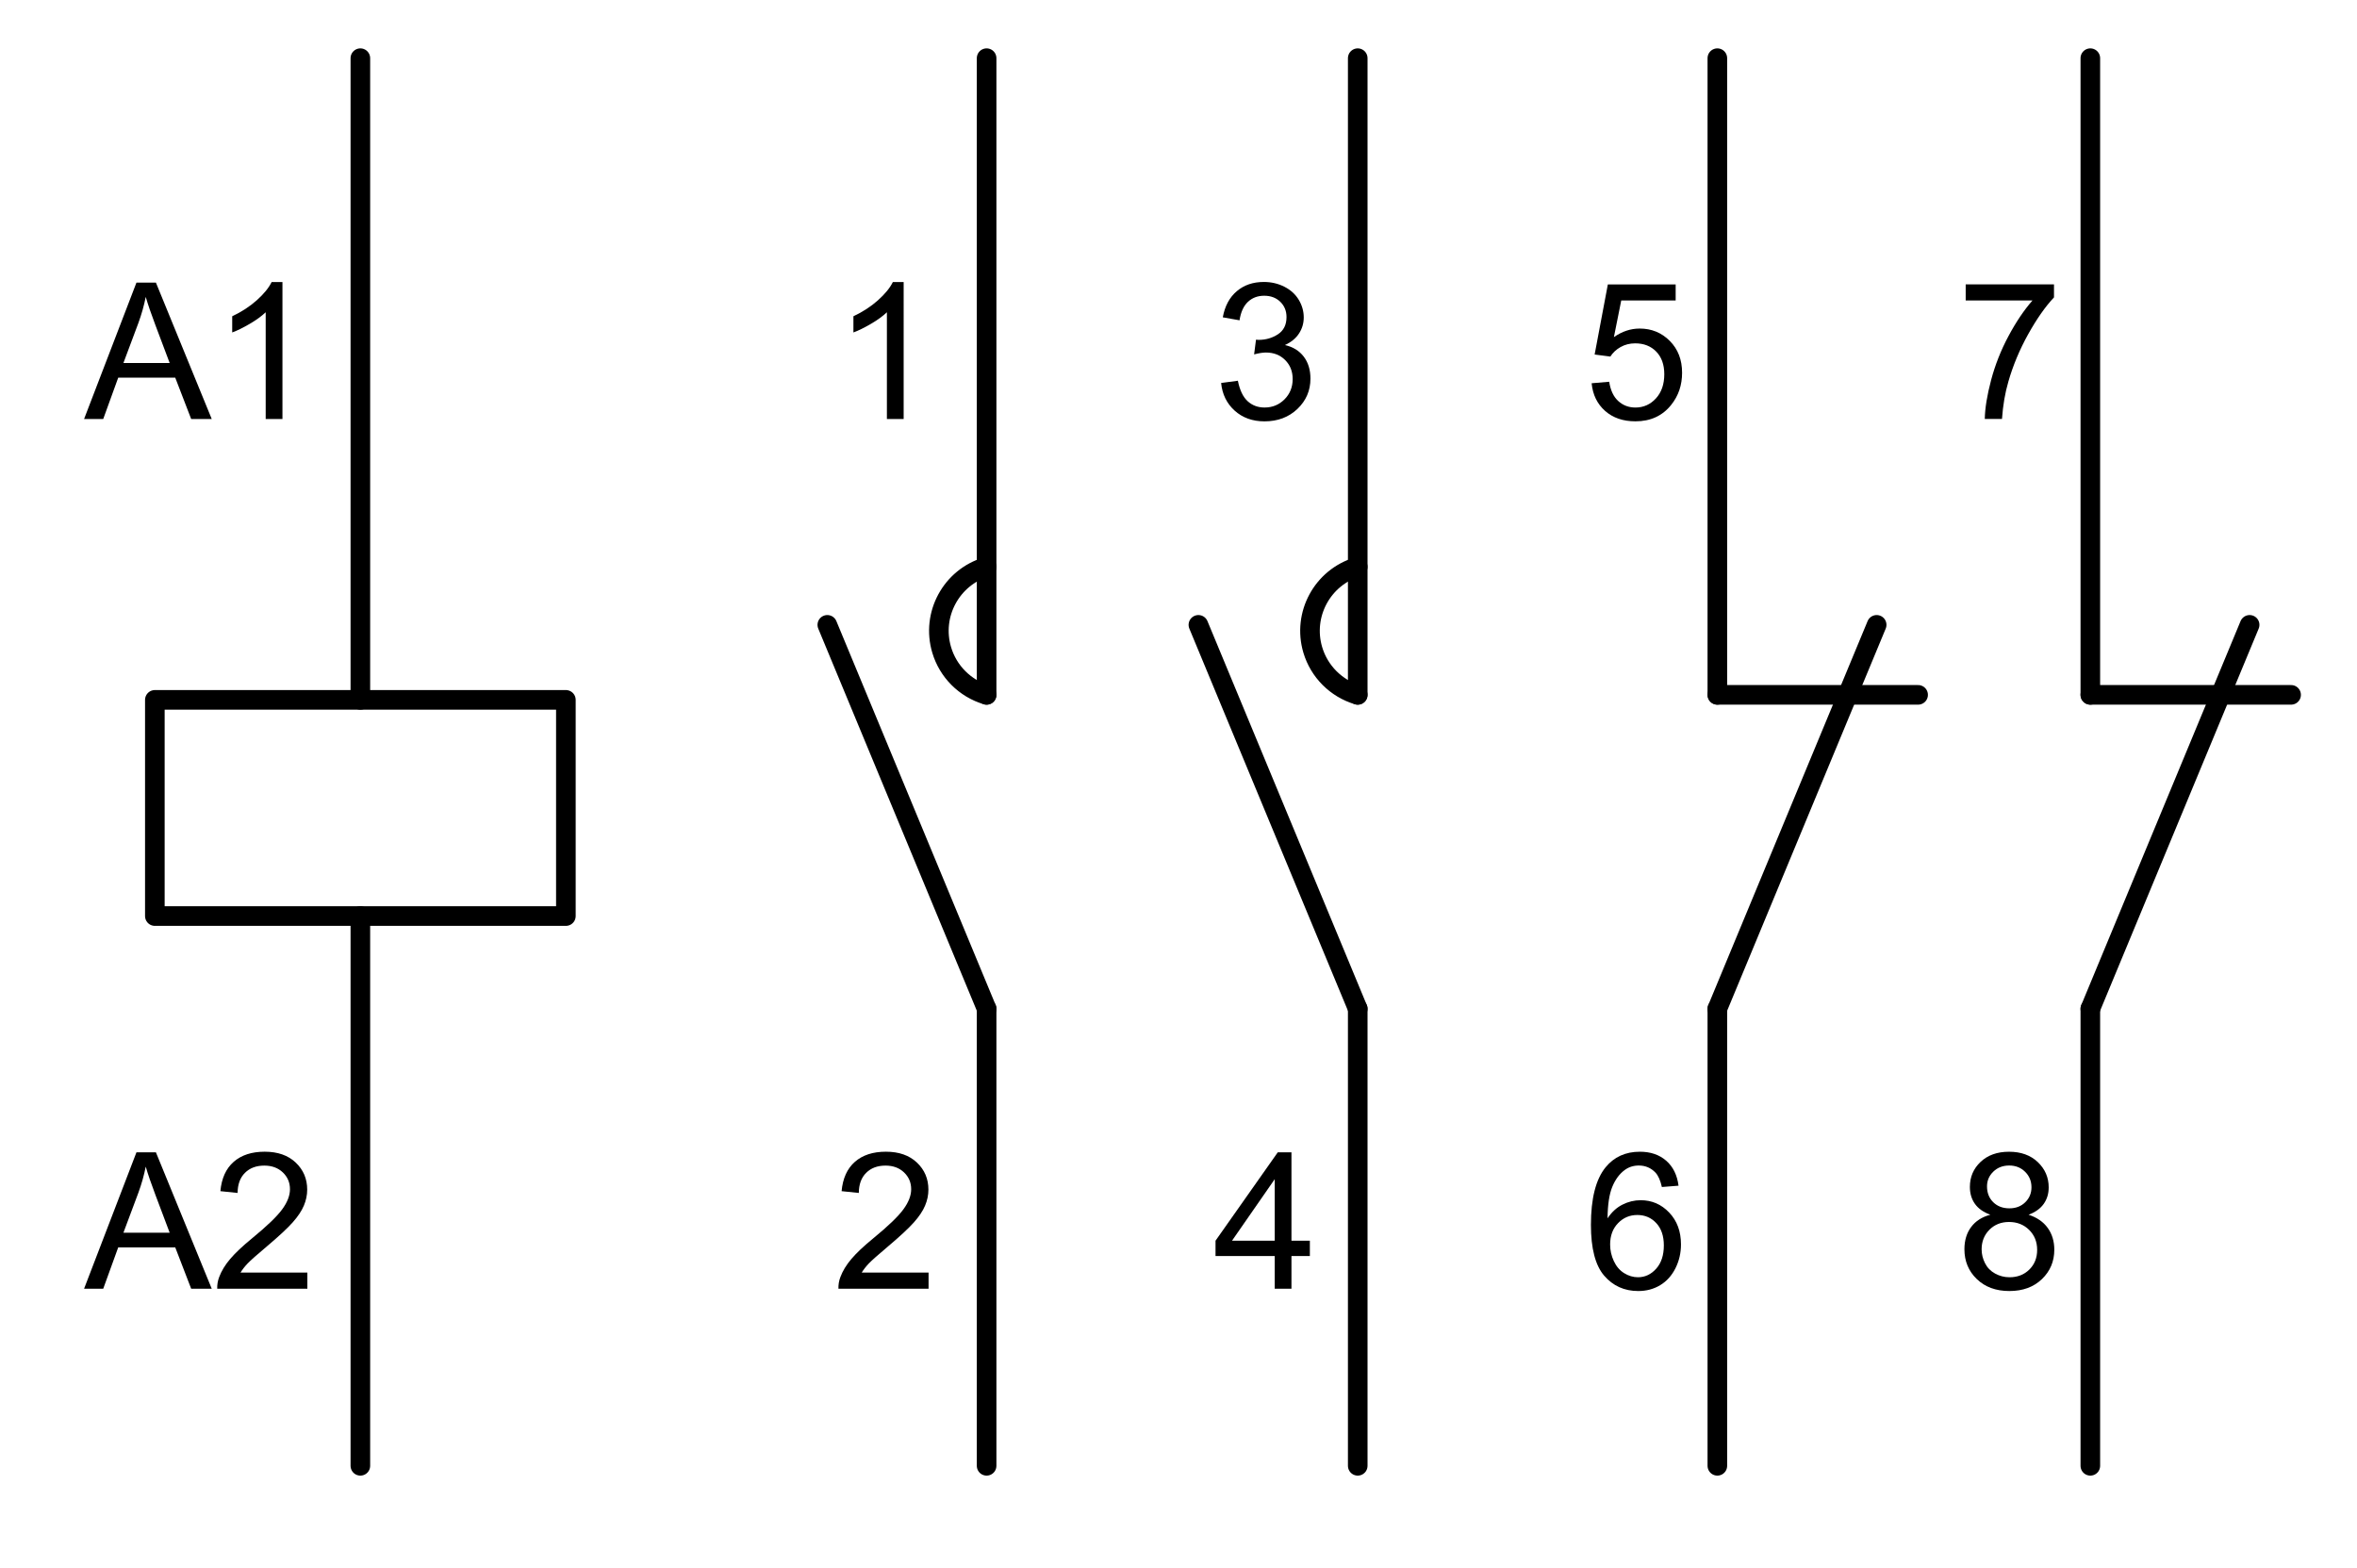 <?xml version="1.0" encoding="utf-8"?>
<!-- Generator: Adobe Illustrator 16.0.3, SVG Export Plug-In . SVG Version: 6.00 Build 0)  -->
<!DOCTYPE svg PUBLIC "-//W3C//DTD SVG 1.1//EN" "http://www.w3.org/Graphics/SVG/1.1/DTD/svg11.dtd">
<svg version="1.1" id="Réteg_1" xmlns="http://www.w3.org/2000/svg" xmlns:xlink="http://www.w3.org/1999/xlink" x="0px" y="0px"
	 width="120.25px" height="80px" viewBox="0 0 120.25 80" enable-background="new 0 0 120.25 80" xml:space="preserve">
<g>
	<rect x="99.826" y="14.414" fill="none" width="13.634" height="18.178"/>
	<path d="M100.286,15.327v-0.821h4.505v0.665c-0.443,0.471-0.882,1.098-1.317,1.879c-0.435,0.782-0.771,1.585-1.009,2.411
		c-0.171,0.583-0.279,1.22-0.327,1.913h-0.878c0.01-0.547,0.117-1.208,0.322-1.984c0.206-0.775,0.501-1.523,0.886-2.243
		c0.385-0.72,0.793-1.327,1.227-1.82H100.286z"/>
</g>
<g>
	<rect x="80.799" y="14.414" fill="none" width="13.633" height="18.178"/>
	<path d="M81.202,19.551l0.897-0.076c0.066,0.437,0.221,0.765,0.463,0.985c0.242,0.22,0.533,0.33,0.875,0.33
		c0.412,0,0.76-0.155,1.045-0.465c0.284-0.31,0.427-0.722,0.427-1.234c0-0.487-0.137-0.872-0.41-1.153
		c-0.274-0.282-0.633-0.422-1.075-0.422c-0.275,0-0.523,0.063-0.745,0.188s-0.396,0.287-0.522,0.486l-0.802-0.104l0.674-3.574h3.46
		v0.816h-2.776l-0.375,1.87c0.418-0.292,0.855-0.437,1.314-0.437c0.607,0,1.12,0.21,1.538,0.631s0.627,0.962,0.627,1.624
		c0,0.629-0.184,1.174-0.551,1.633c-0.446,0.563-1.056,0.845-1.828,0.845c-0.633,0-1.149-0.177-1.55-0.532
		C81.488,20.607,81.259,20.137,81.202,19.551z"/>
</g>
<g>
	<rect x="61.892" y="14.414" fill="none" width="13.634" height="18.178"/>
	<path d="M62.3,19.537l0.854-0.114c0.098,0.484,0.265,0.833,0.501,1.046c0.235,0.214,0.522,0.32,0.861,0.32
		c0.401,0,0.741-0.139,1.018-0.417c0.277-0.278,0.416-0.624,0.416-1.035c0-0.393-0.129-0.716-0.385-0.971s-0.582-0.382-0.978-0.382
		c-0.162,0-0.362,0.032-0.604,0.095l0.096-0.75c0.057,0.006,0.103,0.009,0.138,0.009c0.363,0,0.691-0.095,0.982-0.285
		s0.437-0.482,0.437-0.878c0-0.313-0.106-0.573-0.318-0.779c-0.212-0.206-0.485-0.309-0.821-0.309c-0.332,0-0.608,0.104-0.83,0.313
		s-0.364,0.522-0.428,0.94l-0.854-0.152c0.104-0.573,0.342-1.017,0.713-1.332c0.37-0.315,0.83-0.472,1.381-0.472
		c0.38,0,0.729,0.082,1.049,0.244c0.319,0.163,0.564,0.385,0.733,0.667s0.254,0.581,0.254,0.897c0,0.301-0.081,0.575-0.242,0.821
		c-0.161,0.247-0.4,0.443-0.717,0.589c0.411,0.095,0.731,0.292,0.959,0.591c0.228,0.299,0.342,0.673,0.342,1.123
		c0,0.607-0.222,1.123-0.664,1.545c-0.443,0.422-1.004,0.634-1.681,0.634c-0.61,0-1.118-0.182-1.521-0.546
		S62.356,20.116,62.3,19.537z"/>
</g>
<line fill="none" stroke="#000000" stroke-linecap="round" stroke-linejoin="round" stroke-miterlimit="500" x1="69.269" y1="51.462" x2="61.14" y2="31.876"/>
<path fill="none" stroke="#000000" stroke-linecap="round" stroke-linejoin="round" stroke-miterlimit="500" d="M69.269,28.915
	c-1.804,0.538-2.83,2.436-2.293,4.241c0.329,1.102,1.191,1.964,2.293,2.292"/>
<g>
	<rect x="99.826" y="58.782" fill="none" width="13.634" height="18.178"/>
	<path d="M101.544,61.969c-0.354-0.13-0.616-0.314-0.787-0.556c-0.171-0.24-0.257-0.528-0.257-0.863
		c0-0.507,0.182-0.933,0.546-1.277s0.848-0.518,1.452-0.518c0.608,0,1.097,0.177,1.467,0.529c0.37,0.354,0.556,0.783,0.556,1.289
		c0,0.322-0.085,0.604-0.254,0.843c-0.169,0.238-0.427,0.423-0.771,0.553c0.428,0.14,0.753,0.364,0.976,0.674
		c0.223,0.311,0.335,0.681,0.335,1.11c0,0.596-0.211,1.096-0.632,1.5c-0.421,0.405-0.975,0.608-1.661,0.608s-1.24-0.204-1.661-0.61
		s-0.632-0.914-0.632-1.521c0-0.452,0.115-0.831,0.345-1.137S101.12,62.079,101.544,61.969z M101.099,63.734
		c0,0.244,0.058,0.479,0.173,0.707c0.115,0.229,0.287,0.404,0.515,0.529c0.229,0.125,0.474,0.188,0.736,0.188
		c0.408,0,0.745-0.131,1.011-0.394s0.398-0.597,0.398-1.002c0-0.411-0.137-0.751-0.41-1.021c-0.273-0.269-0.616-0.403-1.027-0.403
		c-0.402,0-0.735,0.133-1,0.398C101.23,63.004,101.099,63.336,101.099,63.734z M101.374,60.521c0,0.33,0.105,0.599,0.317,0.808
		s0.487,0.313,0.826,0.313c0.329,0,0.599-0.104,0.81-0.312c0.21-0.207,0.315-0.461,0.315-0.762c0-0.313-0.108-0.576-0.325-0.79
		s-0.486-0.32-0.81-0.32c-0.326,0-0.597,0.104-0.812,0.313C101.481,59.979,101.374,60.229,101.374,60.521z"/>
</g>
<g>
	<rect x="61.892" y="58.782" fill="none" width="13.634" height="18.178"/>
	<path d="M65.034,65.742v-1.666h-3.02v-0.783l3.176-4.509h0.698v4.509h0.939v0.783h-0.939v1.666H65.034z M65.034,63.293v-3.138
		l-2.179,3.138H65.034z"/>
</g>
<g>
	<rect x="80.799" y="58.782" fill="none" width="13.633" height="18.178"/>
	<path d="M85.636,60.487l-0.85,0.067c-0.076-0.336-0.184-0.579-0.323-0.731c-0.23-0.243-0.516-0.365-0.854-0.365
		c-0.271,0-0.511,0.076-0.717,0.228c-0.269,0.196-0.48,0.482-0.636,0.859c-0.155,0.376-0.235,0.913-0.242,1.608
		c0.206-0.313,0.457-0.545,0.755-0.697s0.609-0.228,0.936-0.228c0.569,0,1.054,0.209,1.454,0.629c0.4,0.419,0.601,0.961,0.601,1.625
		c0,0.438-0.094,0.843-0.282,1.218s-0.447,0.662-0.776,0.861s-0.702,0.3-1.12,0.3c-0.712,0-1.292-0.263-1.742-0.786
		c-0.449-0.523-0.674-1.387-0.674-2.589c0-1.345,0.249-2.323,0.745-2.934c0.434-0.531,1.018-0.798,1.752-0.798
		c0.547,0,0.996,0.154,1.346,0.461S85.566,59.946,85.636,60.487z M82.146,63.487c0,0.295,0.063,0.576,0.188,0.845
		c0.125,0.27,0.3,0.475,0.524,0.615s0.461,0.211,0.708,0.211c0.36,0,0.671-0.146,0.93-0.437c0.26-0.291,0.39-0.687,0.39-1.187
		c0-0.481-0.128-0.86-0.385-1.137c-0.256-0.277-0.579-0.415-0.968-0.415c-0.387,0-0.714,0.138-0.982,0.415
		C82.281,62.675,82.146,63.038,82.146,63.487z"/>
</g>
<line fill="none" stroke="#000000" stroke-linecap="round" stroke-linejoin="round" stroke-miterlimit="500" x1="69.269" y1="74.777" x2="69.269" y2="51.462"/>
<g>
	<rect x="42.48" y="14.414" fill="none" width="13.634" height="18.178"/>
	<path d="M46.102,21.374h-0.854V15.93c-0.206,0.196-0.475,0.393-0.809,0.588c-0.334,0.196-0.634,0.344-0.899,0.442v-0.826
		c0.478-0.225,0.896-0.497,1.253-0.816c0.357-0.319,0.611-0.629,0.759-0.93h0.551V21.374z"/>
</g>
<g>
	<rect x="4.304" y="14.414" fill="none" width="27.268" height="18.178"/>
	<path d="M4.29,21.374l2.672-6.958h0.992l2.848,6.958H9.753l-0.812-2.107h-2.91l-0.764,2.107H4.29z M6.297,18.517h2.359L7.93,16.589
		c-0.222-0.585-0.386-1.066-0.494-1.443c-0.089,0.446-0.214,0.889-0.375,1.329L6.297,18.517z"/>
	<path d="M14.409,21.374h-0.854V15.93c-0.206,0.196-0.475,0.393-0.809,0.588c-0.334,0.196-0.634,0.344-0.899,0.442v-0.826
		c0.478-0.225,0.896-0.497,1.253-0.816c0.357-0.319,0.611-0.629,0.759-0.93h0.551V21.374z"/>
</g>
<rect x="7.9" y="35.703" fill="none" stroke="#000000" stroke-linecap="round" stroke-linejoin="round" stroke-miterlimit="500" width="20.97" height="11.029"/>
<path fill="none" stroke="#000000" stroke-linecap="round" stroke-linejoin="round" stroke-miterlimit="500" d="M50.335,28.915
	c-1.803,0.538-2.831,2.436-2.292,4.241c0.328,1.102,1.19,1.964,2.292,2.292"/>
<line fill="none" stroke="#000000" stroke-linecap="round" stroke-linejoin="round" stroke-miterlimit="500" x1="50.335" y1="51.462" x2="42.208" y2="31.876"/>
<g>
	<rect x="42.48" y="58.782" fill="none" width="13.634" height="18.178"/>
	<path d="M47.374,64.921v0.821h-4.599c-0.006-0.206,0.027-0.403,0.1-0.594c0.117-0.313,0.304-0.621,0.563-0.925
		c0.258-0.304,0.63-0.655,1.118-1.054c0.756-0.62,1.268-1.111,1.533-1.475c0.266-0.362,0.398-0.704,0.398-1.027
		c0-0.339-0.121-0.624-0.363-0.856s-0.558-0.349-0.947-0.349c-0.411,0-0.74,0.123-0.987,0.37c-0.247,0.246-0.372,0.588-0.375,1.025
		l-0.878-0.091c0.06-0.655,0.287-1.154,0.679-1.497c0.393-0.344,0.919-0.516,1.581-0.516c0.668,0,1.196,0.186,1.585,0.556
		s0.584,0.829,0.584,1.377c0,0.278-0.057,0.552-0.171,0.82c-0.114,0.27-0.303,0.553-0.567,0.85
		c-0.264,0.298-0.703,0.706-1.317,1.225c-0.513,0.431-0.842,0.723-0.987,0.876s-0.266,0.308-0.361,0.463H47.374z"/>
</g>
<g>
	<rect x="4.304" y="58.782" fill="none" width="27.268" height="18.178"/>
	<path d="M4.29,65.742l2.672-6.958h0.992l2.848,6.958H9.753l-0.812-2.107h-2.91l-0.764,2.107H4.29z M6.297,62.885h2.359L7.93,60.958
		c-0.222-0.586-0.386-1.066-0.494-1.443c-0.089,0.446-0.214,0.89-0.375,1.329L6.297,62.885z"/>
	<path d="M15.681,64.921v0.821h-4.599c-0.006-0.206,0.027-0.403,0.1-0.594c0.117-0.313,0.304-0.621,0.563-0.925
		c0.258-0.304,0.63-0.655,1.118-1.054c0.756-0.62,1.268-1.111,1.533-1.475c0.266-0.362,0.398-0.704,0.398-1.027
		c0-0.339-0.121-0.624-0.363-0.856s-0.558-0.349-0.947-0.349c-0.411,0-0.74,0.123-0.987,0.37c-0.247,0.246-0.372,0.588-0.375,1.025
		l-0.878-0.091c0.06-0.655,0.287-1.154,0.679-1.497c0.393-0.344,0.919-0.516,1.581-0.516c0.668,0,1.196,0.186,1.585,0.556
		s0.584,0.829,0.584,1.377c0,0.278-0.057,0.552-0.171,0.82c-0.114,0.27-0.303,0.553-0.567,0.85
		c-0.264,0.298-0.703,0.706-1.317,1.225c-0.513,0.431-0.842,0.723-0.987,0.876s-0.266,0.308-0.361,0.463H15.681z"/>
</g>
<line fill="none" stroke="#000000" stroke-linecap="round" stroke-linejoin="round" stroke-miterlimit="500" x1="18.385" y1="46.731" x2="18.385" y2="74.777"/>
<line fill="none" stroke="#000000" stroke-linecap="round" stroke-linejoin="round" stroke-miterlimit="500" x1="50.335" y1="74.777" x2="50.335" y2="51.462"/>
<line fill="none" stroke="#000000" stroke-linecap="round" stroke-linejoin="round" stroke-miterlimit="500" x1="18.385" y1="35.703" x2="18.385" y2="2.968"/>
<line fill="none" stroke="#000000" stroke-linecap="round" stroke-linejoin="round" stroke-miterlimit="500" x1="50.335" y1="35.447" x2="50.335" y2="2.968"/>
<line fill="none" stroke="#000000" stroke-linecap="round" stroke-linejoin="round" stroke-miterlimit="500" x1="69.269" y1="35.447" x2="69.269" y2="2.968"/>
<line fill="none" stroke="#000000" stroke-linecap="round" stroke-linejoin="round" stroke-miterlimit="500" x1="87.616" y1="35.447" x2="97.859" y2="35.447"/>
<line fill="none" stroke="#000000" stroke-linecap="round" stroke-linejoin="round" stroke-miterlimit="500" x1="87.616" y1="51.462" x2="95.744" y2="31.876"/>
<line fill="none" stroke="#000000" stroke-linecap="round" stroke-linejoin="round" stroke-miterlimit="500" x1="87.616" y1="74.777" x2="87.616" y2="51.462"/>
<line fill="none" stroke="#000000" stroke-linecap="round" stroke-linejoin="round" stroke-miterlimit="500" x1="87.616" y1="35.447" x2="87.616" y2="2.968"/>
<line fill="none" stroke="#000000" stroke-linecap="round" stroke-linejoin="round" stroke-miterlimit="500" x1="106.645" y1="35.447" x2="116.888" y2="35.447"/>
<line fill="none" stroke="#000000" stroke-linecap="round" stroke-linejoin="round" stroke-miterlimit="500" x1="106.645" y1="51.462" x2="114.772" y2="31.876"/>
<line fill="none" stroke="#000000" stroke-linecap="round" stroke-linejoin="round" stroke-miterlimit="500" x1="106.645" y1="74.777" x2="106.645" y2="51.462"/>
<line fill="none" stroke="#000000" stroke-linecap="round" stroke-linejoin="round" stroke-miterlimit="500" x1="106.645" y1="35.447" x2="106.645" y2="2.968"/>
<g>
</g>
<g>
</g>
<g>
</g>
<g>
</g>
<g>
</g>
<g>
</g>
</svg>
